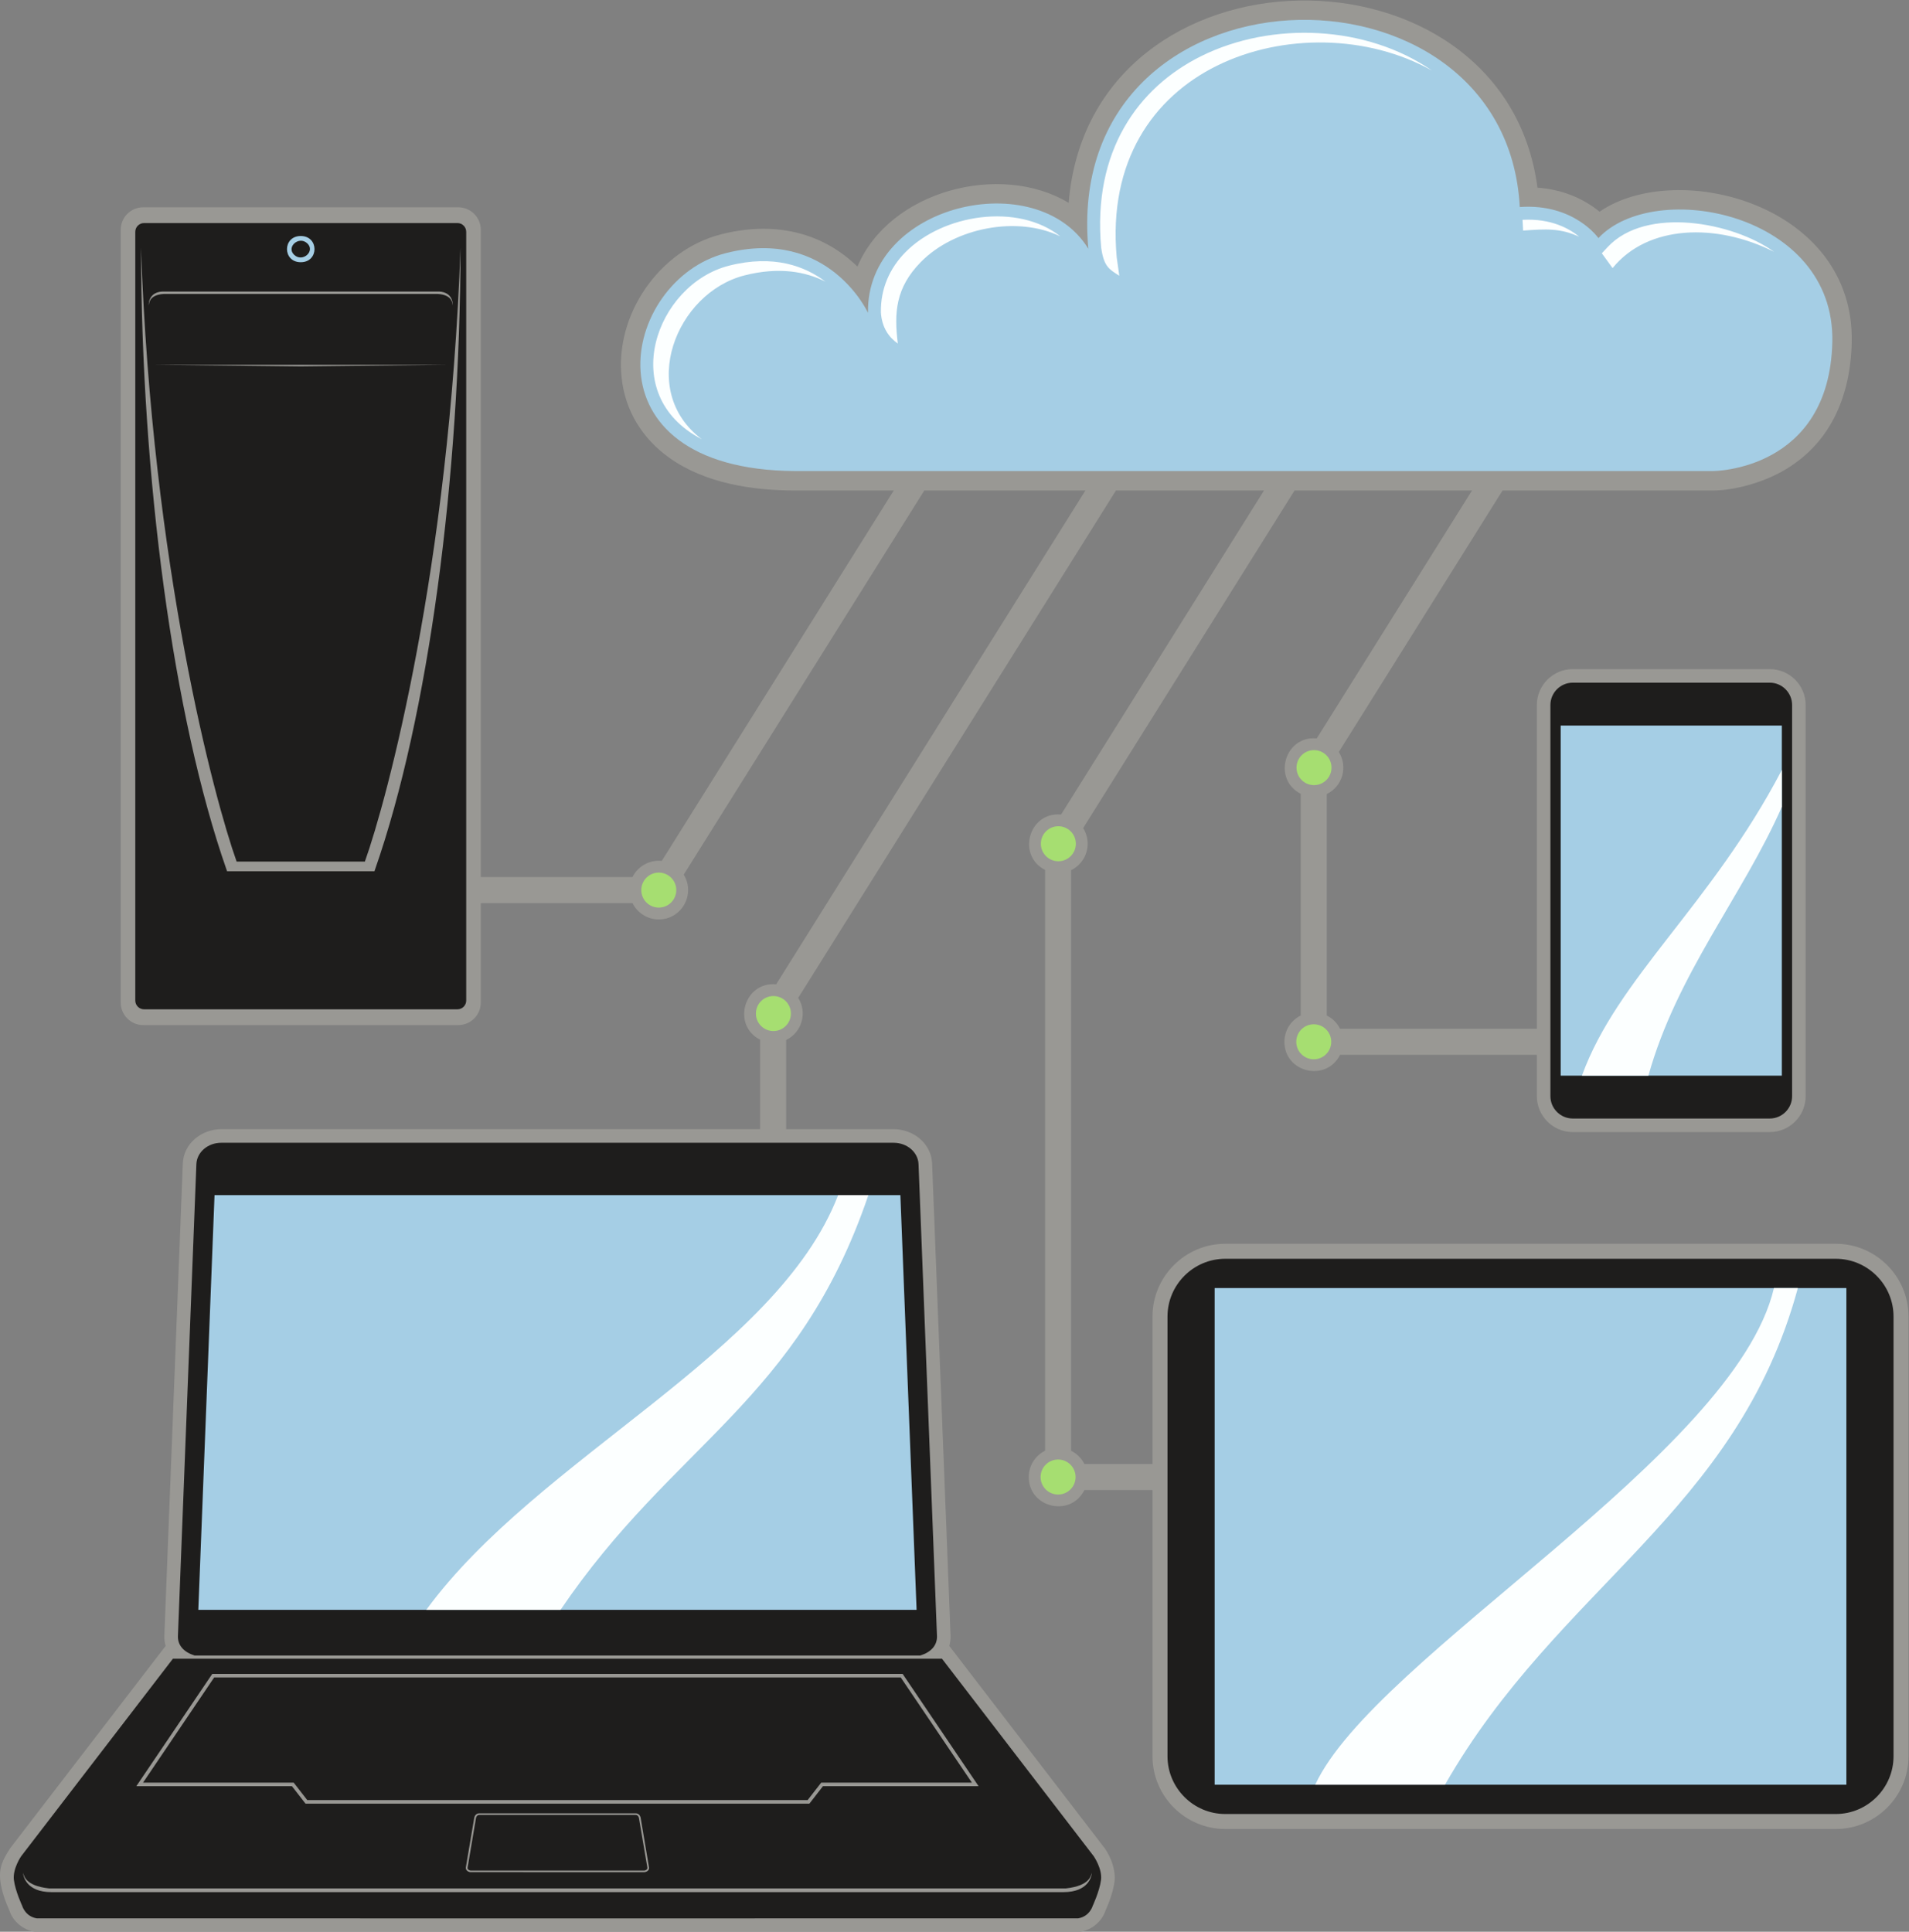 <?xml version="1.0" encoding="UTF-8" standalone="no"?>
<svg
   xmlns:dc="http://purl.org/dc/elements/1.1/"
   xmlns:cc="http://creativecommons.org/ns#"
   xmlns:rdf="http://www.w3.org/1999/02/22-rdf-syntax-ns#"
   xmlns:svg="http://www.w3.org/2000/svg"
   xmlns="http://www.w3.org/2000/svg"
   viewBox="0 0 786.507 795.84"
   height="795.84"
   width="786.507"
   xml:space="preserve"
   id="svg2"
   version="1.1"><rect x="0" y="0" width="786.507" height="795.84" fill="#808080" stroke="none"/><defs
     id="defs6" /><g
     transform="matrix(1.333,0,0,-1.333,0,795.84)"
     id="g10"><g
       transform="scale(0.1)"
       id="g12"><path
         id="path14"
         style="fill:#999894;fill-opacity:1;fill-rule:evenodd;stroke:none"
         d="m 511.938,883.426 c -2.973,9.883 -4.387,20.746 -3.926,32.597 l 57.004,1458.027 c 2.445,62.65 58.222,106.34 118.949,106.34 H 2349.41 v 276.52 c -88.26,44.83 -49.99,180.39 49.46,171.17 l 955.89,1526.34 H 2856.82 L 2113.23,3267.09 c 37.01,-59.66 -5.56,-138.4 -77.09,-138.4 -35.64,0 -66.46,20.56 -81.28,50.45 H 1486 v -307.48 c 0,-38.31 -31.2,-69.5 -69.51,-69.5 H 442.613 c -38.304,0 -69.5,31.19 -69.5,69.5 v 2388.46 c 0,38.31 31.196,69.5 69.5,69.5 h 973.877 c 38.31,0 69.51,-31.19 69.51,-69.5 V 3259.57 h 468.86 c 16.4,33.1 51.85,53.91 90.55,49.99 l 716.99,1144.86 h -306.11 c -131.89,0 -277.32,22.48 -387.17,100.66 -83.39,59.35 -136.64,144.98 -147.8,247.16 -21.35,195.57 116.23,395.19 307.16,443.82 154.11,39.26 305.75,13.06 421.65,-99.66 99.15,235.28 442.64,323.78 652.87,196.99 66.84,821.37 1345.89,830.31 1448.99,46.92 70.17,-5.11 136.34,-29.03 191.88,-74.26 238.66,164.14 789.05,23.79 779.4,-403.98 -3.78,-167.57 -66.72,-317.25 -218.06,-400.36 -58.99,-32.39 -142.62,-57.29 -210.92,-57.29 h -650.22 l -506.12,-808.16 c 28.87,-45.62 11.55,-106.49 -37.23,-130.09 v -684.38 c 17.78,-8.82 32.25,-23.29 41.07,-41.07 h 608.3 v 1000.67 c 0,61.07 49.81,110.88 110.88,110.88 h 609 c 61.07,0 110.87,-49.81 110.87,-110.88 v -1209 c 0,-61.06 -49.8,-110.88 -110.87,-110.88 h -609 c -61.07,0 -110.88,49.82 -110.88,110.88 v 127.9 h -608.3 c -42.23,-85.18 -171.95,-55.39 -171.95,40.22 0,35.63 20.55,66.46 50.45,81.28 v 685.16 c -88.27,44.83 -49.99,180.38 49.44,171.16 l 479.93,766.31 H 4001.2 l -653.45,-1043.4 c 28.88,-45.63 11.56,-106.51 -37.23,-130.1 V 1486.64 c 17.78,-8.81 32.25,-23.28 41.07,-41.07 h 210.51 v 455.81 c 0,123.76 101.09,224.87 224.86,224.87 h 1887 c 123.77,0 224.88,-101.11 224.88,-224.87 V 542.383 c 0,-123.77 -101.11,-224.875 -224.88,-224.875 h -1887 c -123.77,0 -224.86,101.105 -224.86,224.875 v 822.757 h -210.52 c -42.23,-85.19 -171.94,-55.37 -171.94,40.22 0,35.64 20.56,66.46 50.46,81.28 V 3281.7 c -88.28,44.84 -50,180.38 49.44,171.16 l 627.25,1001.56 H 3449.18 L 2467.07,2886.23 c 28.89,-45.62 11.56,-106.5 -37.23,-130.1 v -275.74 h 332.12 c 60.73,0 116.5,-43.69 118.95,-106.34 l 57,-1458.027 c 0.47,-11.851 -0.95,-22.714 -3.93,-32.597 l 481,-626.113 c 19.45,-28.086 34.1,-68.418 29.61,-102.833 -3.71,-28.464 -15.63,-62.429 -27.77,-88.992 C 3405.83,31.445 3374.39,5.84 3339.36,0 H 106.566 C 71.531,5.84 40.094,31.445 29.109,65.488 16.965,92.051 5.051,126.016 1.332,154.48 -4.402,198.465 8.914,223.145 31.539,258.164 L 511.938,883.426 v 0" /><path
         id="path16"
         style="fill:#1e1d1c;fill-opacity:1;fill-rule:evenodd;stroke:none"
         d="m 445.152,5280.89 h 968.798 c 14.85,0 27.01,-12.15 27.01,-27 v -2376 c 0,-14.85 -12.16,-27 -27.01,-27 H 445.152 c -14.847,0 -27,12.15 -27,27 v 2376 c 0,14.85 12.153,27 27,27 z M 2844.53,853.758 c 32.91,10.187 52.58,31.308 51.43,60.625 l -57,1458.027 c -1.42,36.27 -34.65,66 -77,66 h -1039 -1038.995 c -42.356,0 -75.582,-29.73 -77,-66 L 549.961,914.383 c -1.145,-29.317 18.519,-50.438 51.434,-60.625 H 2844.53 Z M 4860.97,3860.39 h 609 c 37.95,0 68.99,-31.05 68.99,-69 v -1209 c 0,-37.95 -31.04,-69 -68.99,-69 h -609 c -37.95,0 -69.01,31.05 -69.01,69 v 1209 c 0,37.95 31.06,69 69.01,69 z M 3786.96,2079.88 h 1887 c 98.19,0 178.51,-80.32 178.51,-178.5 V 542.383 c 0,-98.184 -80.32,-178.504 -178.51,-178.504 h -1887 c -98.17,0 -178.49,80.32 -178.49,178.504 V 1901.38 c 0,98.18 80.32,178.5 178.49,178.5 z M 534.41,843.758 65.465,233.418 c 0,0 -27.004,-39.004 -22.5,-73.508 4.5,-34.5 25.504,-79.5 25.504,-79.5 0,0 8.996,-33 45,-38.992 3.301,-0.277 3215.691,-0.277 3218.991,0 36,5.992 45,38.992 45,38.992 0,0 21,45 25.5,79.5 4.5,34.504 -22.5,73.508 -22.5,73.508 l -468.94,610.34 H 534.41 Z M 1481.4,366.047 c 161.04,0 322.08,0 483.12,0 8.43,0 14.31,-6.242 15.65,-14.133 l 26.12,-154.746 c 0,-7.734 -8.27,-13.125 -15.81,-13.125 l -537.51,0.184 c -7.35,1.074 -14.49,7.031 -13.18,14.707 l 25.97,152.98 c 1.33,7.891 7.22,14.133 15.64,14.133 z m 0,-5 c -5.72,0 -9.42,-4.582 -10.32,-9.895 l -26.04,-153.984 c -0.16,-4.445 5.39,-8.125 10.4,-8.125 l 536.69,0.105 c 4.43,0.637 9.29,4.004 8.68,9.016 l -25.97,152.988 c -0.89,5.313 -4.6,9.895 -10.32,9.895 H 1481.4 Z m 1302.62,424.84 219.81,-325 h -465.59 l -42,-53.992 H 949.684 l -41.996,53.992 H 442.094 l 219.816,325 h 2122.11 z m -282.4,-390 41.99,54.004 h 480.92 L 2789.84,796.895 H 656.078 L 421.391,449.891 h 480.918 l 42.004,-54.004 H 2501.62 Z M 151.129,133.973 H 3294.8 c 75.23,8.379 76.73,40.715 79.63,48.136 -0.24,-12.539 -11.83,-59.492 -86.72,-59.629 H 158.219 c -74.895,0.137 -86.481,47.09 -86.731,59.629 2.902,-7.421 4.41,-39.757 79.641,-48.136 z M 481.406,4842.88 H 1377.7 l -448.145,-5 -448.149,5 z M 731.344,3307.52 h 396.426 c 68.68,192.4 260.65,905.99 295.62,1897.47 -1.58,-711.92 -99,-1449.6 -264.37,-1922.35 l -1.73,-5.12 c -151.83,0 -303.645,0 -455.474,0 l -1.722,5.12 C 534.723,3755.39 437.297,4493.07 435.719,5204.99 470.688,4213.51 662.66,3499.92 731.344,3307.52 Z M 459.688,5027.03 c -0.008,0.11 -2.481,39.73 41.777,42.19 h 856.175 c 44.26,-2.46 41.79,-42.08 41.79,-42.19 -1.52,5.85 -1.32,32.07 -46.11,34.7 H 505.797 c -44.801,-2.63 -44.598,-28.85 -46.109,-34.7 v 0" /><path
         id="path18"
         style="fill:#a5cee5;fill-opacity:1;fill-rule:evenodd;stroke:none"
         d="m 2456.29,4514.42 h 2838 c 0,0 360,0 369,399 9.01,399 -548.99,507.01 -723,321 0,0 -75.01,108 -243,96 -43.04,807.06 -1415.49,774.93 -1333.5,-129 -158.83,259.1 -687.18,138.54 -681.01,-198 0,0 -121.49,265.5 -439.49,184.5 -325.01,-82.78 -448.26,-668.64 213,-673.5 v 0" /><path
         id="path20"
         style="fill:#a5cee5;fill-opacity:1;fill-rule:evenodd;stroke:none"
         d="m 2832.96,994.91 -50.1,1281.6 H 663.066 L 612.965,994.91 H 2832.96 Z M 929.555,5240.88 c 56.711,0 56.711,-80.99 0,-80.99 -56.711,0 -56.711,80.99 0,80.99 z m 20.109,-22.64 c -26.027,24.11 -66.086,-11.75 -40.223,-35.71 26.028,-24.11 66.086,11.75 40.223,35.71 z M 4823.71,3727.93 h 683.51 V 2645.86 H 4823.71 V 3727.93 Z M 3754.22,1989.43 h 1952.5 V 454.336 h -1952.5 v 1535.094 0" /><path
         id="path22"
         style="fill:#a6de71;fill-opacity:1;fill-rule:evenodd;stroke:none"
         d="m 4060.51,2804.6 c 29.87,0 54.09,-24.22 54.09,-54.09 0,-29.88 -24.22,-54.09 -54.09,-54.09 -29.87,0 -54.09,24.21 -54.09,54.09 0,29.87 24.22,54.09 54.09,54.09 z m -2024.37,468.85 c 29.87,0 54.09,-24.22 54.09,-54.09 0,-29.88 -24.22,-54.09 -54.09,-54.09 -29.87,0 -54.09,24.21 -54.09,54.09 0,29.87 24.22,54.09 54.09,54.09 z m 354.27,-381.56 c 29.88,0 54.1,-24.21 54.1,-54.09 0,-29.87 -24.22,-54.09 -54.1,-54.09 -29.87,0 -54.08,24.22 -54.08,54.09 0,29.88 24.21,54.09 54.08,54.09 z M 3270.3,1459.45 c 29.89,0 54.09,-24.22 54.09,-54.09 0,-29.87 -24.2,-54.09 -54.09,-54.09 -29.87,0 -54.08,24.22 -54.08,54.09 0,29.87 24.21,54.09 54.08,54.09 z m 0.79,1957.23 c 29.88,0 54.1,-24.22 54.1,-54.09 0,-29.88 -24.22,-54.09 -54.1,-54.09 -29.87,0 -54.09,24.21 -54.09,54.09 0,29.87 24.22,54.09 54.09,54.09 z m 790.2,235.25 c 29.87,0 54.09,-24.22 54.09,-54.09 0,-29.88 -24.22,-54.09 -54.09,-54.09 -29.87,0 -54.09,24.21 -54.09,54.09 0,29.87 24.22,54.09 54.09,54.09 v 0" /><path
         id="path24"
         style="fill:#fcffff;fill-opacity:1;fill-rule:evenodd;stroke:none"
         d="m 5483.14,5192.07 c -127.35,92.01 -395.68,141.41 -513.78,15.16 l -18.48,-19.75 33.24,-45.77 c 108.98,134.46 321.37,139.72 499.02,50.36 z M 4889.39,2645.86 c 109.63,302.27 398.96,525.96 617.83,944.69 v -114.13 c -121.5,-275.85 -324.19,-514.97 -412.41,-830.56 H 4889.39 Z M 4065.04,454.336 c 182.6,395.41 1296.69,1018.414 1417.79,1535.094 h 73.92 C 5368.03,1294.53 4816.42,1067.14 4466.06,454.336 H 4065.04 Z M 1317.51,994.91 c 346.41,473.04 1083.39,790.07 1272.96,1281.6 h 93.44 c -218.02,-640.28 -602.05,-765.73 -951.4,-1281.6 h -415 z m 3563.67,4243.64 c -30.13,24.91 -86.88,57.18 -175.34,52.38 l 1.77,-33.25 c 70.67,5.05 115.08,7.83 173.57,-19.13 z m -455.05,513.55 c -202.15,140.18 -494.52,153.3 -713.47,44.75 -195.6,-96.97 -336.22,-293.71 -309.18,-591.83 8.5,-60.73 26.25,-67.44 55.99,-87 l -7.99,57 c -27.05,298.12 113.58,494.86 309.17,591.83 202.83,100.56 467.45,96.4 665.48,-14.75 z M 3277.27,5239.75 c -130.7,104 -362.54,69.49 -479.13,-49.27 -47.19,-48.06 -76.89,-111.04 -75.51,-186.44 3.3,-46.4 24.94,-76.63 52.31,-95.49 -11.58,94.33 -7.69,171.59 71.19,251.93 104.11,106.03 297.21,144.02 431.14,79.27 z m -726.03,-139.89 c -62.83,47.59 -159.48,84.62 -298.11,49.31 -225.35,-57.4 -349.84,-398.83 -84.01,-536.41 -200.01,150.66 -79.51,452.54 132.01,506.41 107.23,27.31 189.34,11.35 250.11,-19.31 v 0" /></g></g></svg>